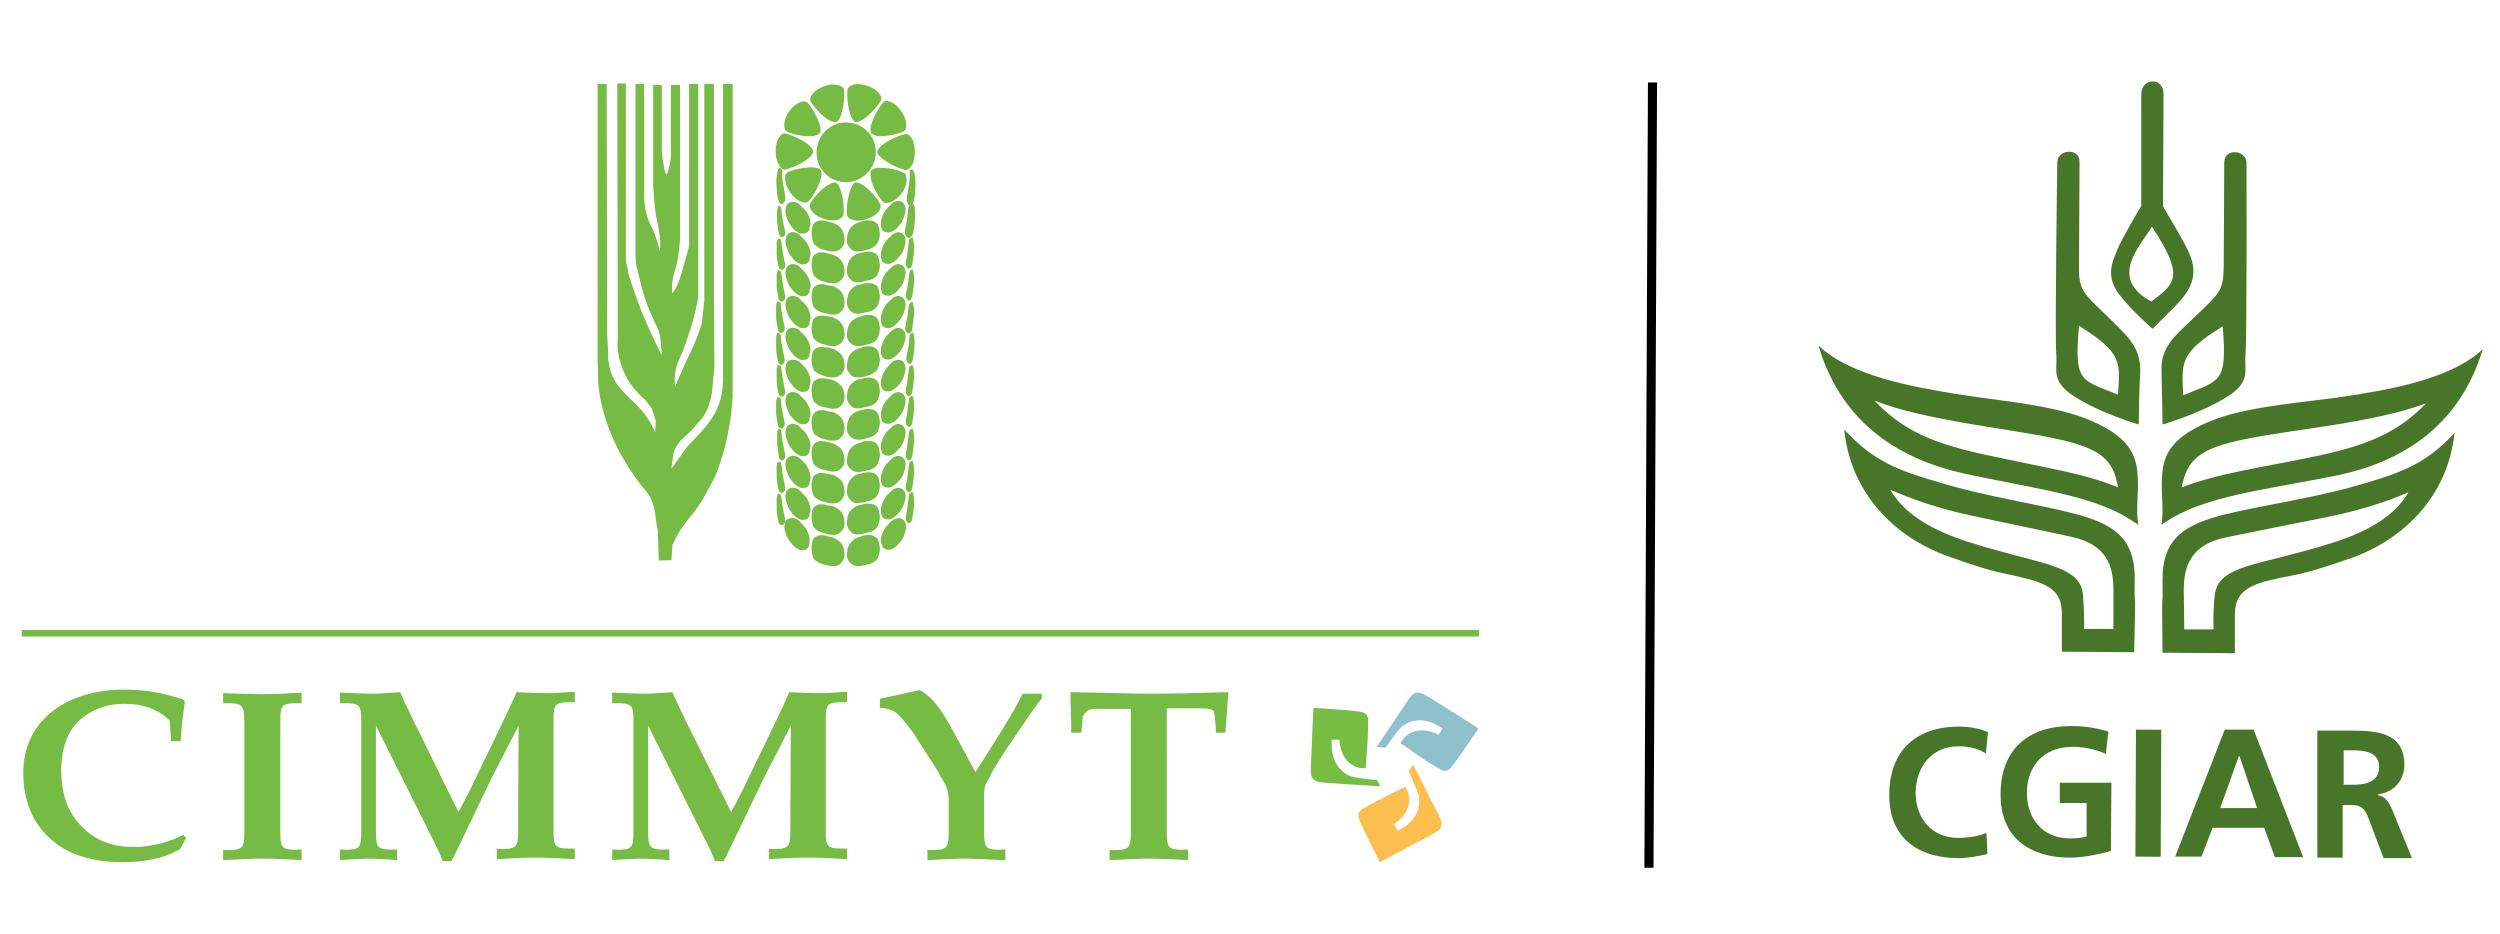 <?xml version="1.0" encoding="utf-8"?>
<!-- Generator: Adobe Illustrator 27.7.0, SVG Export Plug-In . SVG Version: 6.00 Build 0)  -->
<svg version="1.1" id="Layer_1" xmlns="http://www.w3.org/2000/svg" xmlns:xlink="http://www.w3.org/1999/xlink" x="0px" y="0px"
	 viewBox="0 0 494.1 184.5" style="enable-background:new 0 0 494.1 184.5;" xml:space="preserve">
<style type="text/css">
	.st0{fill:#487629;}
	.st1{fill:#76BB43;}
	.st2{fill:#77BC43;}
	.st3{fill:#8EC1CB;}
	.st4{fill:#FDBE50;}
</style>
<g>
	<g>
		<g>
			<path class="st0" d="M420.9,67.1c-1.4-1.8-4.8-4.9-6.6-6.7c-2.8-2.8-3.5-3.6-3.4-8.3l0.1-20.1c0-2.9-4.4-2.5-4.4,0.1
				c0,0-0.5,34.9-0.2,37.9c0.3,3-1.2,5.3,3.5,8.3c5.2,3.4,12.8,5.6,12.8,5.6s0.1-7.7,0.3-10.5C423,70.5,422.3,69,420.9,67.1
				 M418.6,78C418.6,78,418.6,78.1,418.6,78c-7.4-3-8.7-2.4-7.7-13.6C419.6,69.8,419,71.7,418.6,78"/>
		</g>
		<g>
			<path class="st0" d="M427.2,73.4c0.1,2.9,0.2,10.5,0.2,10.5s7.6-2.2,12.8-5.5c4.8-3,3.3-5.3,3.6-8.3c0.3-3,0.2-37.9,0.2-37.9
				c0-2.6-4.4-3-4.4-0.1l-0.1,20.1c0,4.7-0.7,5.5-3.5,8.3c-1.8,1.8-5.2,4.8-6.7,6.6C427.9,69,427.1,70.5,427.2,73.4 M439.3,64.5
				c0.9,11.2-0.4,10.6-7.8,13.6c0,0,0,0,0,0C431.2,71.8,430.6,69.8,439.3,64.5"/>
			<path class="st0" d="M431,46.8c-2.6-4.6,0,0-3.5-6l0.1-22.2c0-3.5-4.4-3.2-4.4,0l0,22.1c0,0-3.8,6.3-4.8,8.8s-2.5,5.5,1.1,9.5
				c0.3,0.3,0.7,1.2,5.9,6l0.1-0.1c0,0,0,0,4.5-4.5C435.5,54.9,433.5,51.3,431,46.8 M425.2,59.6c-8.5-4.6-2.4-10.7,0.1-14.8l0.2,0.3
				C431.7,54.6,430,56,425.2,59.6"/>
		</g>
		<g>
			<path class="st0" d="M422.5,94.2c-0.2-4.3-1.7-8.2-10.6-11.6c-7.5-2.8-18-3.5-25.7-4.8c-7.7-1.3-20.4-3.4-26.8-9.5
				c4.7,15.9,16.7,22.6,28.8,25.3c13.8,3,26.1,4.3,33.6,9.6l0.8,0.5C422.1,100,422.7,98.6,422.5,94.2 M418.6,96.3
				c-6.6-2.6-11-3.2-22.8-5.7c-11.9-2.4-18.9-4.6-25.3-11.4c10.3,4,26.8,5.5,35.8,7.5C415.3,88.6,417.7,90.9,418.6,96.3L418.6,96.3z
				"/>
			<path class="st0" d="M427.2,103.7l0.8-0.5c7.5-5.2,19.9-6.4,33.7-9.2c12.2-2.5,24.2-9.1,29-25c-6.4,6.1-19.2,8.1-26.9,9.3
				c-7.7,1.2-18.3,1.8-25.8,4.5c-8.9,3.3-10.5,7.1-10.7,11.5C427.1,98.6,427.7,100.1,427.2,103.7 M431.2,96.3
				c1-5.3,3.4-7.7,12.5-9.5c9-1.9,25.5-3.2,35.8-7.1c-6.4,6.7-13.5,8.9-25.4,11.2C442.2,93.2,437.8,93.9,431.2,96.3L431.2,96.3z"/>
			<path class="st0" d="M421.9,114.4c0.1-8.5-4.8-11-12-12.9c-7.3-1.9-17.5-3.4-26.1-6c-8.6-2.5-13.4-4.2-19.3-10.6
				c1.2,12.4,9.8,21.2,20.4,25s10.1,3,15.8,4.5c5.8,1.5,6.8,3.6,6.8,7.1l0,7.3l14.3,0.1C422.2,112.4,421.8,123,421.9,114.4
				 M417.7,124.3l-5.8,0c0,0,0.1-2.4-0.2-6.6c-0.4-5.5-6.8-6-17.3-9c-7.2-2-16.6-4.7-20.8-11.9c2.6,1.1,7.7,3.3,16,5.1
				c7.9,1.7,12.5,2.6,19.8,4.2c7,1.5,8.3,5.8,8.3,10.5L417.7,124.3z"/>
			<path class="st0" d="M427.4,129l14.3,0.1l0-7.3c0-3.6,1.1-5.7,6.8-7.1c5.8-1.4,5.2-0.6,15.9-4.3c10.7-3.7,19.4-12.4,20.7-24.8
				c-5.9,6.3-10.7,7.9-19.4,10.4c-8.7,2.5-18.8,3.9-26.1,5.7c-7.3,1.9-12.2,4.3-12.2,12.8C427.5,123,427.2,112.4,427.4,129
				 M431.6,116.6c0-4.7,1.4-9,8.4-10.4c7.3-1.5,11.9-2.4,19.9-4c8.4-1.7,13.5-3.8,16.1-4.9c-4.2,7.2-13.7,9.7-20.9,11.7
				c-10.5,2.9-16.9,3.3-17.4,8.8c-0.4,4.2-0.2,6.6-0.2,6.6l-5.8,0L431.6,116.6z"/>
			<path class="st0" d="M392.8,168.8c-1.8,0.4-3.8,0.8-5.7,0.8c-8.1,0-13.8-4.1-13.7-12.6c0-8.6,5.3-13.4,13.8-13.4
				c1.7,0,3.9,0.3,5.7,1.1l-0.4,4.2c-1.9-1.1-3.6-1.4-5.4-1.4c-5.2,0-8.4,3.9-8.5,9.1c0,5.1,3.1,9,8.5,9c2,0,4.3-0.4,5.5-1
				L392.8,168.8z"/>
			<path class="st0" d="M416.2,149c-1.9-0.9-4.5-1.4-6.5-1.4c-5.9,0-9.1,3.9-9.1,9.1c0,5.1,3.1,9,8.5,9c1.4,0,2.4-0.1,3.3-0.4l0-6.6
				l-5.3,0l0-4l10.2,0l-0.1,13.5c-2.7,0.7-5.4,1.3-8.1,1.3c-8.1,0-13.8-4.1-13.7-12.6c0-8.6,5.3-13.4,13.9-13.4
				c2.9,0,5.2,0.4,7.4,1.1L416.2,149z"/>
			
				<rect x="412" y="154.2" transform="matrix(4.429603e-03 -1 1 4.429603e-03 266.017 580.62)" class="st0" width="25.1" height="5"/>
			<path class="st0" d="M446.1,159.7l-7.3,0l3.7-10.3h0.1L446.1,159.7z M429.9,169.3l5.2,0l2.2-5.7l10.2,0l2.1,5.8l5.6,0l-9.8-25.2
				l-5.7,0L429.9,169.3z"/>
			<path class="st0" d="M463.2,148.3l1.7,0c2.5,0,5.3,0.3,5.3,3.3c0,3.1-2.9,3.5-5.3,3.5l-1.7,0L463.2,148.3z M458,169.5l5,0l0-10.4
				l1.6,0c2.1,0,2.8,0.7,3.5,2.6l3,7.9l5.6,0l-4-9.8c-0.5-1.1-1.3-2.5-2.7-2.6V157c3.2-0.4,5.2-2.9,5.2-5.8c0-7-6.4-6.8-11.8-6.8
				l-5.4,0L458,169.5z"/>
		</g>
	</g>
	<g>
		<g>
			<polygon points="326.8,171.5 325,171.5 325.7,16.3 327.5,16.3 			"/>
		</g>
	</g>
	<g>
		<g>
			<g>
				<path class="st1" d="M139.2,59.4l0-42.8h1.9l0,42.7l0,0.1l0.1,13l-0.5,5.3c0,0-0.5,3.8-2.7,5.8c0,0-1.4,1.8-2.9,3
					c-1.5,1.3-2,3-2,3l-0.4,3.1l3.2-4.4c3.3-3.5,6.4-6.3,6.9-11.5l0.1-1.6l0-58.5h1.9v61.2l0,0.6c0,0-0.3,8.4-3.5,15.8
					c0,0-1.3,2.6-2.6,4.8c-1.7,2.9-3.9,4.4-5.8,8.7l-0.2,3l-2.5,0.1l-0.2-6.1c0,0-0.3-1.1-0.5-3.1c-0.2-2-1.2-3.7-1.2-3.7l-0.2-0.3
					c-11-13-9.9-24.5-9.9-24.5l-0.1-1.8l0-54.7l1.8,0l0.1,49.6l0.2,3.4c0,0-0.4,4.2,2.6,7.4c2.1,2.3,2.2,2.1,4,4.1
					c1.7,1.9,2.7,4.4,2.7,4.4l0.1-2.4l-0.8-2.4l-1.3-1.7c-6.4-5.4-5.4-12.2-5.4-12.2l-0.1-50.3h1.7l0,35l0.6,3c0,0,1.3,4.1,2.6,7.3
					c2.2,5.3,3.9,8.4,3.9,8.4s-0.2-4.3-0.8-5.3c-0.6-1.1-1.7-3.7-1.7-3.7c-1.4-3.5-2-6.6-2-6.6l-0.6-2.4l-0.1-1.9l0-33.7l1.7,0
					c0,0,0,19.4,0,21.7c0,4,1,5.5,1.7,7c0.7,1.5,1.4,4.3,1.4,4.3s0.5-1.7-0.7-6.7c-0.3-1.3-0.6-6.1-0.6-6.1v-20l1.7,0l0,13.2
					c0,0,0.6,5.7,1.1,4.2c0.6-1.6,0.7-3.2,0.7-3.2l0-14.2l1.8,0l0,30.4c0,0-0.2,3.9-1,6.2c-0.9,2.8-0.5,4.6-0.5,4.6s1-1.2,1.8-4
					c0.4-1.3,1.5-5.4,1.5-5.4V16.6h1.8v42.1c0,0-0.5,3.5-2.3,8.6c-1.2,3.5-1.8,4.2-2.1,5.5c-0.4,1.8-0.2,3.6-0.2,3.6l2.5-5.6
					c0.6-1.2,1.4-3,1.4-3s0.6-1.4,1.4-3.9L139.2,59.4z"/>
			</g>
			<g>
				<path class="st1" d="M164.5,50.3c0.6,0.2,1.3,0.6,1.8,1.2c0.2,0.3,0.4,0.7,0.5,1.2c0.2,1,0.2,1.7-0.4,2.5
					c-0.6,0.7-1.2,0.8-1.9,0.8c-0.8,0-1.3-0.3-1.9-0.4c-0.6-0.1-1-0.5-1.4-0.8c-0.4-0.3-0.6-0.7-0.7-1.5c-0.2-0.8-0.1-1.3,0-1.9
					c0.1-0.6,0.2-0.9,0.7-1.2c0.5-0.3,0.9-0.4,1.5-0.3c0.3,0,0.6,0.1,0.9,0.2L164.5,50.3z"/>
			</g>
			<g>
				<path class="st1" d="M154.4,41.2c0.1,0.6,0.1,1.4,0.3,2.2c0.2,1.3,0.4,2,0.5,2.4c0,0.4,0,0.7-0.4,1c-0.2,0.1-0.3,0.1-0.3,0.1
					c-0.3-0.1-0.5-0.3-0.6-0.9c-0.1-0.7-0.3-1.5-0.3-2.3c0-0.8-0.1-1.2,0-2c0-0.4,0.1-0.7,0.2-0.9c0-0.1,0.1-0.1,0.3-0.1
					C154.3,40.8,154.4,41,154.4,41.2"/>
			</g>
			<g>
				<path class="st1" d="M154.6,33.9v0.7c0,0.6,0.1,1.5,0.3,2.5c0.3,1.4,0.4,2.1,0.2,2.7c-0.1,0.1-0.2,0.3-0.3,0.4
					c-0.3,0.2-0.4,0.2-0.7-0.1c-0.3-0.4-0.4-0.9-0.5-1.7l-0.1-1.2c-0.1-1.2-0.1-2,0.1-2.8c0.1-0.5,0.1-0.8,0.3-1.1
					c0.1-0.1,0.1-0.1,0.3-0.1C154.5,33.4,154.6,33.6,154.6,33.9"/>
			</g>
			<g>
				<path class="st1" d="M154.4,47.6c0.1,0.6,0.2,1.4,0.3,2.2c0.2,1.3,0.4,2,0.5,2.4c0,0.4,0,0.7-0.4,1c-0.2,0.2-0.3,0.1-0.4,0.1
					c-0.3-0.1-0.5-0.3-0.6-0.9c-0.1-0.7-0.3-1.5-0.3-2.3c0-0.8,0-1.2,0-2c0-0.4,0.1-0.7,0.2-0.9c0,0,0-0.1,0.3,0
					C154.2,47.2,154.3,47.3,154.4,47.6"/>
			</g>
			<g>
				<path class="st1" d="M164.5,44c0.6,0.2,1.3,0.6,1.8,1.2c0.2,0.3,0.4,0.7,0.5,1.2c0.2,1,0.2,1.7-0.4,2.5
					c-0.6,0.7-1.2,0.8-1.9,0.8c-0.8,0-1.3-0.3-1.9-0.4c-0.6-0.1-1-0.5-1.4-0.8c-0.4-0.3-0.6-0.7-0.7-1.5c-0.2-0.8-0.1-1.3,0-1.9
					c0.1-0.6,0.2-0.9,0.7-1.2c0.5-0.3,0.9-0.4,1.5-0.3c0.3,0,0.6,0.1,0.9,0.2L164.5,44z"/>
			</g>
			<g>
				<path class="st1" d="M164.5,62.7c0.6,0.2,1.3,0.6,1.8,1.2c0.2,0.3,0.4,0.7,0.5,1.2c0.2,1,0.2,1.7-0.4,2.5
					c-0.6,0.7-1.2,0.8-1.9,0.8c-0.8,0-1.3-0.3-1.9-0.4c-0.6-0.1-1-0.5-1.4-0.7c-0.4-0.3-0.6-0.7-0.7-1.5c-0.2-0.8-0.1-1.3,0-1.9
					c0.1-0.6,0.2-0.9,0.7-1.2c0.5-0.3,0.9-0.4,1.5-0.3c0.3,0,0.6,0.1,0.9,0.1L164.5,62.7z"/>
			</g>
			<g>
				<path class="st1" d="M164.5,56.5c0.6,0.2,1.3,0.6,1.8,1.2c0.2,0.3,0.4,0.7,0.5,1.2c0.2,1,0.2,1.7-0.4,2.5
					c-0.6,0.7-1.2,0.8-1.9,0.8c-0.8-0.1-1.3-0.3-1.9-0.4c-0.6-0.1-1-0.5-1.4-0.7c-0.4-0.3-0.6-0.7-0.7-1.5c-0.2-0.8-0.1-1.3,0-1.9
					c0.1-0.6,0.2-0.9,0.7-1.2c0.5-0.3,0.9-0.4,1.5-0.3c0.3,0,0.6,0.1,0.9,0.2L164.5,56.5z"/>
			</g>
			<g>
				<path class="st1" d="M164.5,75.1c0.6,0.2,1.3,0.6,1.8,1.2c0.2,0.3,0.4,0.7,0.5,1.2c0.2,1,0.2,1.7-0.4,2.5
					c-0.6,0.7-1.1,0.8-1.9,0.8c-0.8-0.1-1.3-0.3-1.9-0.4c-0.6-0.1-1-0.4-1.4-0.7c-0.4-0.3-0.6-0.7-0.7-1.5c-0.2-0.8-0.1-1.3,0-1.9
					c0.1-0.6,0.2-0.9,0.7-1.2c0.5-0.3,0.9-0.4,1.5-0.3c0.3,0,0.6,0,0.9,0.1L164.5,75.1z"/>
			</g>
			<g>
				<path class="st1" d="M164.5,68.9c0.6,0.2,1.3,0.6,1.8,1.2c0.2,0.3,0.4,0.7,0.5,1.2c0.2,1,0.2,1.7-0.4,2.5
					c-0.6,0.7-1.2,0.8-1.9,0.8c-0.8,0-1.3-0.2-1.9-0.4s-1-0.5-1.4-0.7c-0.4-0.3-0.6-0.7-0.7-1.5c-0.2-0.8-0.1-1.3,0-1.9
					c0.1-0.6,0.2-0.9,0.7-1.2c0.5-0.3,0.9-0.4,1.5-0.3c0.3,0,0.6,0.1,0.9,0.1L164.5,68.9z"/>
			</g>
			<g>
				<path class="st1" d="M164.5,87.6c0.6,0.2,1.3,0.6,1.8,1.2c0.2,0.3,0.4,0.7,0.5,1.2c0.2,1,0.2,1.7-0.4,2.4
					c-0.6,0.7-1.2,0.8-1.9,0.8c-0.8-0.1-1.3-0.3-1.9-0.4c-0.6-0.1-1-0.5-1.4-0.7c-0.4-0.3-0.6-0.7-0.7-1.5c-0.2-0.8-0.1-1.3,0-1.9
					c0.1-0.6,0.2-0.9,0.7-1.2c0.5-0.3,0.9-0.4,1.5-0.3c0.3,0,0.6,0.1,0.9,0.2L164.5,87.6z"/>
			</g>
			<g>
				<path class="st1" d="M164.5,81.4c0.6,0.2,1.3,0.6,1.8,1.2c0.2,0.3,0.4,0.7,0.5,1.2c0.2,1,0.2,1.7-0.4,2.5
					c-0.6,0.7-1.2,0.8-1.9,0.8c-0.8,0-1.3-0.3-1.9-0.4c-0.6-0.1-1-0.5-1.4-0.7c-0.4-0.3-0.6-0.7-0.7-1.5c-0.2-0.8-0.1-1.3,0-1.9
					c0.1-0.6,0.2-0.8,0.7-1.2c0.5-0.3,0.9-0.4,1.5-0.3c0.3,0,0.6,0.1,0.9,0.2L164.5,81.4z"/>
			</g>
			<g>
				<path class="st1" d="M164.5,100c0.6,0.2,1.3,0.6,1.8,1.2c0.2,0.3,0.4,0.7,0.5,1.2c0.2,1,0.2,1.7-0.4,2.5
					c-0.6,0.7-1.2,0.9-1.9,0.8c-0.8,0-1.3-0.3-1.9-0.4c-0.6-0.1-1-0.5-1.4-0.7c-0.4-0.3-0.6-0.7-0.7-1.5c-0.2-0.8-0.1-1.3,0-1.9
					c0.1-0.6,0.2-0.9,0.7-1.2c0.5-0.3,0.9-0.4,1.5-0.3c0.3,0,0.6,0.1,0.9,0.2L164.5,100z"/>
			</g>
			<g>
				<path class="st1" d="M164.5,93.8c0.6,0.2,1.3,0.6,1.8,1.2c0.2,0.3,0.4,0.7,0.5,1.2c0.2,1,0.2,1.7-0.4,2.5
					c-0.6,0.7-1.2,0.8-1.9,0.8c-0.8,0-1.4-0.3-1.9-0.4c-0.6-0.1-1-0.5-1.4-0.7c-0.4-0.3-0.6-0.7-0.7-1.5c-0.2-0.8-0.1-1.3,0-1.9
					c0.1-0.6,0.2-0.9,0.7-1.2c0.5-0.3,0.9-0.4,1.5-0.3c0.3,0,0.6,0.1,0.9,0.2L164.5,93.8z"/>
			</g>
			<g>
				<path class="st1" d="M164.5,106.2c0.6,0.2,1.3,0.6,1.8,1.2c0.2,0.3,0.4,0.7,0.5,1.2c0.2,1,0.2,1.7-0.4,2.5
					c-0.6,0.7-1.2,0.8-1.9,0.8c-0.8-0.1-1.3-0.3-1.9-0.4c-0.6-0.1-1-0.5-1.4-0.7c-0.4-0.3-0.6-0.7-0.7-1.5c-0.2-0.8-0.1-1.3,0-2
					c0.1-0.6,0.2-0.9,0.7-1.2c0.5-0.3,0.9-0.4,1.5-0.3c0.3,0,0.6,0.1,0.9,0.2l0.1,0L164.5,106.2z"/>
			</g>
			<g>
				<path class="st1" d="M160,51.3c-0.1,0.6-0.5,0.8-0.9,0.9c-0.5,0.1-0.8,0.1-1.3-0.2c-0.5-0.3-0.8-0.5-1.1-0.9
					c-0.3-0.4-0.7-0.8-1-1.6c-0.3-0.7-0.6-1.6-0.4-2.4c0.1-0.7,0.6-1.1,1.1-1.2c0.5-0.1,1.2,0.1,1.6,0.5c0.4,0.4,0.8,0.8,1.1,1.1
					c0.5,0.6,1.2,1.9,1.1,2.9C160.1,50.7,160,51,160,51.3"/>
			</g>
			<g>
				<path class="st1" d="M160,57.6c-0.1,0.5-0.5,0.8-0.9,0.9c-0.5,0.1-0.8,0.1-1.3-0.2c-0.5-0.3-0.8-0.5-1.1-0.9
					c-0.3-0.4-0.7-0.8-1-1.6c-0.3-0.7-0.6-1.6-0.4-2.4c0.1-0.7,0.6-1.1,1.1-1.2c0.5-0.1,1.2,0.1,1.6,0.5c0.4,0.4,0.8,0.8,1.1,1.1
					c0.5,0.6,1.2,1.9,1.1,2.9C160.1,57,160,57.3,160,57.6"/>
			</g>
			<g>
				<path class="st1" d="M160,63.9c-0.1,0.6-0.5,0.8-0.9,0.9c-0.5,0.1-0.8,0.1-1.3-0.2c-0.5-0.3-0.8-0.5-1.1-0.9
					c-0.3-0.4-0.7-0.8-1-1.6c-0.3-0.7-0.6-1.6-0.4-2.4c0.1-0.8,0.6-1.1,1.1-1.2c0.5-0.1,1.2,0.1,1.6,0.5c0.4,0.4,0.8,0.8,1.1,1.1
					c0.3,0.3,0.6,0.8,0.8,1.3c0.2,0.5,0.3,1.1,0.3,1.6C160.1,63.3,160,63.6,160,63.9"/>
			</g>
			<g>
				<path class="st1" d="M160,70.2c-0.1,0.6-0.5,0.8-0.9,0.9c-0.5,0.1-0.8,0.1-1.3-0.2c-0.5-0.3-0.8-0.5-1.1-0.9
					c-0.3-0.4-0.7-0.8-1-1.6c-0.3-0.7-0.6-1.6-0.4-2.4c0.1-0.8,0.6-1.1,1.1-1.2c0.5-0.1,1.2,0.1,1.6,0.5c0.4,0.4,0.8,0.8,1.1,1.1
					c0.5,0.6,1.2,1.9,1.1,2.9C160.1,69.7,160,69.9,160,70.2"/>
			</g>
			<g>
				<path class="st1" d="M160,76.5c-0.1,0.6-0.5,0.8-0.9,0.9c-0.5,0.1-0.8,0.1-1.3-0.2c-0.5-0.3-0.8-0.5-1.1-0.9
					c-0.3-0.4-0.7-0.8-1-1.6c-0.3-0.7-0.6-1.6-0.4-2.4c0.1-0.8,0.6-1.1,1.1-1.2c0.5-0.1,1.2,0.1,1.6,0.4c0.4,0.4,0.8,0.8,1.1,1.1
					c0.5,0.6,1.2,1.9,1.1,2.9C160.1,76,160,76.3,160,76.5"/>
			</g>
			<g>
				<path class="st1" d="M160,82.9c-0.1,0.5-0.5,0.8-0.9,0.9c-0.5,0.1-0.8,0.1-1.3-0.2c-0.5-0.3-0.8-0.5-1.1-0.9
					c-0.3-0.3-0.7-0.8-1-1.6c-0.3-0.7-0.6-1.6-0.4-2.4c0.1-0.8,0.6-1.1,1.1-1.2c0.5-0.1,1.2,0.1,1.6,0.5c0.4,0.4,0.8,0.8,1.1,1.1
					c0.5,0.6,1.2,1.9,1.1,2.9C160.1,82.3,160,82.6,160,82.9"/>
			</g>
			<g>
				<path class="st1" d="M160,89.2c-0.1,0.6-0.5,0.8-0.9,0.9c-0.5,0.1-0.8,0.1-1.3-0.2c-0.5-0.3-0.8-0.5-1.1-0.9
					c-0.3-0.4-0.7-0.8-1-1.6c-0.3-0.7-0.6-1.6-0.4-2.4c0.1-0.7,0.6-1.1,1.1-1.2c0.5-0.1,1.2,0.1,1.6,0.5c0.4,0.4,0.8,0.8,1.1,1.1
					c0.5,0.6,1.2,1.9,1.1,2.9C160.1,88.6,160,88.9,160,89.2"/>
			</g>
			<g>
				<path class="st1" d="M160,95.5c-0.1,0.6-0.5,0.8-0.9,0.9c-0.5,0.1-0.8,0.1-1.3-0.2c-0.5-0.3-0.8-0.5-1.1-0.9
					c-0.3-0.4-0.7-0.8-1-1.6c-0.3-0.8-0.6-1.6-0.4-2.4c0.1-0.7,0.6-1.1,1.1-1.2c0.5-0.1,1.2,0.1,1.6,0.4c0.4,0.4,0.8,0.8,1.1,1.1
					c0.3,0.3,0.6,0.8,0.8,1.4c0.2,0.5,0.3,1.1,0.3,1.6C160.1,94.9,160,95.2,160,95.5"/>
			</g>
			<g>
				<path class="st1" d="M160,101.8c-0.1,0.6-0.5,0.8-0.9,0.9c-0.5,0.1-0.8,0.1-1.3-0.2c-0.5-0.3-0.8-0.5-1.1-0.9
					c-0.3-0.4-0.7-0.8-1-1.6c-0.3-0.8-0.6-1.6-0.4-2.4c0.1-0.8,0.6-1.1,1.1-1.2c0.5-0.1,1.2,0.1,1.6,0.5c0.4,0.4,0.8,0.8,1.1,1.1
					c0.3,0.3,0.6,0.8,0.8,1.4c0.2,0.5,0.3,1.1,0.3,1.6C160.1,101.3,160,101.5,160,101.8"/>
			</g>
			<g>
				<path class="st1" d="M159.9,107.8c-0.1,0.6-0.5,0.8-0.9,0.9c-0.5,0.1-0.8,0.1-1.3-0.2c-0.5-0.3-0.8-0.5-1.1-0.9
					c-0.3-0.4-0.7-0.8-1.1-1.6c-0.3-0.8-0.6-1.6-0.4-2.4c0.1-0.8,0.6-1.1,1.1-1.2c0.5-0.1,1.2,0.1,1.6,0.4c0.4,0.4,0.8,0.8,1.1,1.2
					c0.3,0.3,0.6,0.8,0.8,1.3c0.2,0.5,0.4,1.1,0.3,1.6C160,107.2,160,107.5,159.9,107.8"/>
			</g>
			<g>
				<path class="st1" d="M154.4,53.8c0.1,0.6,0.2,1.4,0.3,2.2c0.2,1.3,0.4,2,0.5,2.5c0,0.4,0,0.7-0.4,1c-0.2,0.1-0.3,0.1-0.4,0.1
					c-0.3-0.1-0.5-0.3-0.6-0.9c-0.1-0.7-0.3-1.5-0.3-2.3c0-0.8,0-1.2,0-2c0-0.4,0.1-0.7,0.2-0.9c0-0.1,0-0.1,0.3-0.1
					C154.2,53.5,154.3,53.6,154.4,53.8"/>
			</g>
			<g>
				<path class="st1" d="M154.3,60.1c0.1,0.6,0.1,1.4,0.3,2.2c0.2,1.2,0.4,2,0.5,2.4c0,0.4,0,0.7-0.4,1c-0.2,0.1-0.3,0.1-0.4,0.1
					c-0.3-0.1-0.5-0.3-0.6-0.9c-0.1-0.7-0.3-1.5-0.3-2.3c0-0.8,0-1.2,0-2.1c0-0.4,0.1-0.7,0.2-0.9c0,0,0-0.1,0.3,0
					C154.2,59.7,154.3,59.8,154.3,60.1"/>
			</g>
			<g>
				<path class="st1" d="M154.3,66.3c0.1,0.6,0.1,1.4,0.3,2.2c0.2,1.3,0.4,2,0.5,2.5c0,0.4,0,0.7-0.4,1c-0.2,0.1-0.3,0.1-0.4,0.1
					c-0.3-0.1-0.5-0.3-0.6-0.9c-0.1-0.7-0.3-1.5-0.3-2.3c0-0.8,0-1.2,0-2.1c0-0.4,0.1-0.7,0.2-0.9c0-0.1,0-0.1,0.3-0.1
					C154.2,66,154.3,66.1,154.3,66.3"/>
			</g>
			<g>
				<path class="st1" d="M154.4,72.6c0.1,0.6,0.2,1.4,0.3,2.2c0.2,1.3,0.4,2,0.5,2.5c0,0.4,0,0.7-0.4,1c-0.2,0.1-0.3,0.1-0.4,0.1
					c-0.3-0.1-0.5-0.3-0.6-0.9c-0.1-0.7-0.3-1.5-0.3-2.3c0-0.8,0-1.2,0-2.1c0-0.4,0.1-0.7,0.2-0.9c0,0,0-0.1,0.3,0
					C154.2,72.2,154.3,72.3,154.4,72.6"/>
			</g>
			<g>
				<path class="st1" d="M154.3,78.9c0.1,0.6,0.1,1.4,0.3,2.2c0.2,1.3,0.4,2,0.5,2.5c0,0.4,0,0.7-0.4,1c-0.2,0.2-0.3,0.1-0.4,0.1
					c-0.3-0.1-0.5-0.3-0.6-0.9c-0.1-0.7-0.3-1.5-0.3-2.3c0-0.8,0-1.2,0-2c0-0.4,0.1-0.7,0.2-0.9c0-0.1,0-0.1,0.3-0.1
					C154.2,78.5,154.3,78.7,154.3,78.9"/>
			</g>
			<g>
				<path class="st1" d="M154.4,85.2c0.1,0.6,0.2,1.4,0.3,2.2c0.2,1.2,0.4,2,0.5,2.5c0,0.4,0,0.7-0.4,1c-0.2,0.1-0.3,0.1-0.3,0.1
					c-0.3-0.1-0.5-0.3-0.6-0.9c-0.1-0.7-0.2-1.5-0.3-2.3c0-0.8,0-1.2,0-2.1c0-0.4,0.1-0.7,0.2-0.9c0-0.1,0.1-0.1,0.3,0
					C154.3,84.8,154.4,85,154.4,85.2"/>
			</g>
			<g>
				<path class="st1" d="M154.4,91.6c0.1,0.6,0.2,1.4,0.3,2.2c0.2,1.3,0.4,2,0.5,2.5c0,0.4,0,0.7-0.4,1c-0.2,0.1-0.3,0.1-0.4,0.1
					c-0.3-0.1-0.5-0.3-0.6-0.9c-0.1-0.7-0.3-1.5-0.3-2.3c0-0.8,0-1.2,0-2c0-0.4,0.1-0.7,0.2-0.9c0,0,0-0.1,0.3,0
					C154.2,91.3,154.3,91.4,154.4,91.6"/>
			</g>
			<g>
				<path class="st1" d="M154.4,98c0.1,0.6,0.2,1.4,0.3,2.2c0.2,1.3,0.4,2,0.5,2.5c0,0.4,0,0.7-0.4,1c-0.2,0.1-0.3,0.1-0.4,0.1
					c-0.3-0.1-0.5-0.3-0.6-0.9c-0.1-0.7-0.3-1.5-0.3-2.3c0-0.8,0-1.2,0-2c0-0.4,0.1-0.7,0.2-0.9c0-0.1,0-0.1,0.3-0.1
					C154.2,97.6,154.3,97.8,154.4,98"/>
			</g>
			<g>
				<path class="st1" d="M160,45.2c-0.1,0.5-0.5,0.8-0.9,0.9c-0.5,0.1-0.8,0.1-1.3-0.1c-0.5-0.3-0.8-0.5-1.1-0.9
					c-0.3-0.4-0.7-0.8-1-1.6c-0.3-0.7-0.6-1.6-0.4-2.4c0.1-0.7,0.6-1.1,1.1-1.2c0.5-0.1,1.2,0.1,1.6,0.5c0.4,0.4,0.8,0.8,1.1,1.1
					c0.3,0.3,0.6,0.8,0.8,1.3c0.2,0.5,0.3,1.1,0.3,1.6C160.1,44.6,160,44.9,160,45.2"/>
			</g>
			<g>
				<path class="st1" d="M170.5,49.9c0.6-0.2,1.3-0.2,1.8-0.1c0.5,0.1,1,0.4,1.2,0.8c0.2,0.4,0.3,1.1,0.4,1.6c0,0.3,0,0.6-0.1,1
					c-0.2,0.8-0.4,1.2-0.7,1.5c-0.4,0.3-0.8,0.6-1.4,0.7c-0.6,0.1-1.1,0.3-1.9,0.4c-0.7,0-1.3,0-1.9-0.8c-0.6-0.7-0.6-1.4-0.4-2.5
					c0.2-1,0.7-1.6,1.3-2c0.3-0.2,0.6-0.4,0.9-0.4L170.5,49.9z"/>
			</g>
			<g>
				<path class="st1" d="M180.1,40.4c0.6-0.2,0.7,0.2,0.7,1.1c0.1,0.9,0.1,1.3,0,2.1c0,0.8-0.2,1.6-0.3,2.3
					c-0.1,0.7-0.4,0.9-0.7,1.1c-0.3,0.1-0.8-0.3-0.9-0.7c-0.1-0.4-0.1-0.9,0.1-1.4c0.1-0.5,0.2-1.1,0.3-1.8c0.1-0.7,0.1-1.5,0.3-2.2
					C179.7,40.6,179.8,40.4,180.1,40.4"/>
			</g>
			<g>
				<path class="st1" d="M180.1,33.5c0.2,0,0.3,0,0.3,0.1c0.3,0.3,0.3,0.6,0.4,1.1c0.1,0.7,0.2,1.5,0.1,2.8l-0.1,1.2
					c-0.1,0.8-0.2,1.3-0.5,1.7c-0.2,0.3-0.4,0.3-0.7,0.1c-0.3-0.3-0.4-0.6-0.4-1c0-0.5,0.1-1.1,0.3-2.1c0.2-1,0.3-1.9,0.3-2.5V34
					C179.7,33.7,179.8,33.6,180.1,33.5"/>
			</g>
			<g>
				<path class="st1" d="M180.1,47c0.2-0.1,0.3,0,0.3,0c0.1,0.2,0.1,0.5,0.2,0.9c0.1,0.9,0.1,1.3,0,2c0,0.8-0.2,1.6-0.3,2.3
					c-0.1,0.6-0.3,0.8-0.6,0.9c-0.1,0-0.2,0-0.3-0.1c-0.3-0.3-0.4-0.6-0.4-1c0.2-0.9,0.3-1.8,0.4-2.5c0.1-0.8,0.2-1.5,0.3-2.2
					C179.8,47.2,179.9,47.1,180.1,47"/>
			</g>
			<g>
				<path class="st1" d="M170.5,43.7c0.6-0.2,1.3-0.2,1.8-0.1c0.5,0.1,1,0.5,1.2,0.8c0.2,0.4,0.3,1.1,0.4,1.6c0,0.3,0,0.6-0.1,1
					c-0.2,0.8-0.4,1.2-0.7,1.5c-0.4,0.3-0.8,0.6-1.4,0.8c-0.6,0.1-1.1,0.3-1.9,0.4c-0.7,0-1.3,0-1.9-0.8c-0.6-0.7-0.6-1.4-0.4-2.5
					c0.2-1,0.7-1.6,1.3-2c0.3-0.2,0.6-0.4,0.9-0.4L170.5,43.7z"/>
			</g>
			<g>
				<path class="st1" d="M170.5,62.4c0.6-0.2,1.3-0.2,1.8-0.1c0.5,0.1,1,0.4,1.2,0.8c0.2,0.4,0.3,1.1,0.4,1.7c0,0.3,0,0.6-0.1,1
					c-0.2,0.7-0.4,1.2-0.7,1.5c-0.4,0.3-0.8,0.6-1.4,0.7c-0.6,0.1-1.1,0.4-1.9,0.4c-0.7,0-1.3-0.1-1.9-0.8c-0.6-0.7-0.6-1.4-0.4-2.5
					c0.2-1,0.7-1.6,1.3-2c0.3-0.2,0.6-0.4,0.9-0.4L170.5,62.4z"/>
			</g>
			<g>
				<path class="st1" d="M170.5,56.1c0.6-0.2,1.3-0.2,1.8-0.1c0.5,0.1,1,0.4,1.2,0.7c0.2,0.4,0.3,1.1,0.4,1.7c0,0.3,0,0.6-0.1,1
					c-0.2,0.8-0.4,1.2-0.7,1.5c-0.4,0.3-0.8,0.6-1.4,0.7s-1.1,0.3-1.9,0.4c-0.7,0-1.3,0-1.9-0.8c-0.6-0.7-0.6-1.4-0.4-2.5
					c0.2-1,0.7-1.6,1.3-2c0.3-0.2,0.6-0.4,0.9-0.4L170.5,56.1L170.5,56.1z"/>
			</g>
			<g>
				<path class="st1" d="M170.5,74.8c0.6-0.2,1.3-0.2,1.8-0.1c0.5,0.1,1,0.4,1.2,0.8c0.2,0.4,0.3,1.1,0.4,1.6c0,0.3,0,0.6-0.1,1
					c-0.2,0.8-0.4,1.2-0.7,1.5c-0.4,0.3-0.8,0.6-1.4,0.7c-0.6,0.1-1.1,0.3-1.9,0.4c-0.7,0.1-1.3,0-1.9-0.8c-0.6-0.7-0.6-1.4-0.4-2.5
					c0.2-1,0.7-1.6,1.3-2c0.3-0.2,0.6-0.4,0.9-0.4L170.5,74.8z"/>
			</g>
			<g>
				<path class="st1" d="M170.5,68.6c0.6-0.2,1.3-0.2,1.8-0.1c0.5,0.1,1,0.4,1.2,0.8c0.2,0.4,0.3,1.1,0.4,1.6c0,0.3,0,0.6-0.1,1
					c-0.2,0.8-0.4,1.2-0.7,1.5c-0.4,0.3-0.8,0.6-1.4,0.8c-0.6,0.1-1.1,0.4-1.9,0.4c-0.7,0-1.3,0-1.9-0.8c-0.6-0.7-0.6-1.4-0.4-2.5
					c0.2-1.1,0.7-1.6,1.3-2c0.3-0.2,0.6-0.3,0.9-0.4L170.5,68.6z"/>
			</g>
			<g>
				<path class="st1" d="M170.5,87.3c0.6-0.2,1.3-0.2,1.8-0.1c0.5,0.1,1,0.4,1.2,0.8c0.2,0.4,0.3,1.1,0.4,1.7c0,0.3,0,0.6-0.1,1
					c-0.2,0.8-0.4,1.2-0.7,1.5c-0.4,0.3-0.8,0.6-1.4,0.7c-0.6,0.1-1.1,0.3-1.9,0.4c-0.7,0-1.3-0.1-1.9-0.8c-0.6-0.7-0.6-1.4-0.4-2.5
					c0.2-1,0.7-1.6,1.3-2c0.3-0.2,0.6-0.4,0.9-0.4l0.1,0L170.5,87.3z"/>
			</g>
			<g>
				<path class="st1" d="M170.5,81c0.6-0.2,1.3-0.2,1.8-0.1c0.5,0.1,1,0.4,1.2,0.8c0.2,0.4,0.3,1.1,0.4,1.6c0,0.3,0,0.6-0.1,1
					c-0.2,0.8-0.4,1.2-0.7,1.5c-0.4,0.3-0.8,0.6-1.4,0.7c-0.6,0.1-1.1,0.4-1.9,0.4c-0.7,0-1.3-0.1-1.9-0.8c-0.6-0.7-0.6-1.4-0.4-2.5
					c0.2-1,0.7-1.6,1.3-2c0.3-0.2,0.6-0.3,0.9-0.4L170.5,81z"/>
			</g>
			<g>
				<path class="st1" d="M170.5,99.7c0.6-0.2,1.3-0.2,1.8-0.1c0.5,0.1,1,0.4,1.2,0.8c0.2,0.4,0.3,1.1,0.4,1.6c0,0.3,0,0.6-0.1,1
					c-0.2,0.8-0.4,1.2-0.7,1.5c-0.4,0.3-0.8,0.6-1.4,0.7c-0.6,0.1-1.1,0.4-1.9,0.4c-0.7,0.1-1.3,0-1.9-0.8c-0.6-0.7-0.6-1.4-0.4-2.5
					c0.2-1.1,0.7-1.6,1.3-2c0.3-0.2,0.6-0.3,0.9-0.4L170.5,99.7z"/>
			</g>
			<g>
				<path class="st1" d="M170.5,93.5c0.6-0.2,1.3-0.2,1.8-0.1c0.5,0.1,1,0.4,1.2,0.8c0.2,0.4,0.3,1.1,0.4,1.6c0,0.3,0,0.6-0.1,1
					c-0.2,0.8-0.4,1.2-0.7,1.5c-0.4,0.3-0.8,0.6-1.4,0.7c-0.6,0.1-1.1,0.4-1.9,0.4c-0.7,0.1-1.3,0-1.9-0.8c-0.6-0.7-0.6-1.4-0.4-2.5
					c0.2-1,0.7-1.6,1.3-2c0.3-0.2,0.6-0.4,0.9-0.4l0.1,0L170.5,93.5z"/>
			</g>
			<g>
				<path class="st1" d="M170.5,105.9c0.6-0.2,1.3-0.2,1.8-0.1c0.5,0.1,1,0.5,1.2,0.8c0.2,0.4,0.3,1.1,0.4,1.7c0,0.3,0,0.6-0.1,1
					c-0.2,0.8-0.4,1.2-0.7,1.5c-0.4,0.3-0.8,0.6-1.4,0.7c-0.6,0.1-1.1,0.3-1.9,0.4c-0.7,0-1.3-0.1-1.9-0.8c-0.6-0.7-0.6-1.4-0.4-2.5
					c0.2-1,0.7-1.5,1.3-2c0.3-0.2,0.6-0.4,0.9-0.4L170.5,105.9z"/>
			</g>
			<g>
				<path class="st1" d="M174.1,50.4c0-0.8,0.3-1.6,0.7-2.3c0.3-0.5,0.5-0.7,0.9-1.1c0.4-0.4,0.7-0.8,1.3-1c0.6-0.2,1.1-0.1,1.5,0.3
					c0.4,0.4,0.6,1.2,0.4,2c-0.2,0.8-0.5,1.6-0.9,2.1c-0.6,0.7-0.8,1.1-1.6,1.5c-0.5,0.3-0.8,0.3-1.3,0.2c-0.5-0.1-0.8-0.3-0.9-0.9
					C174.1,50.9,174.1,50.7,174.1,50.4"/>
			</g>
			<g>
				<path class="st1" d="M174.1,56.7c0-0.8,0.3-1.6,0.7-2.3c0.3-0.5,0.5-0.7,0.9-1.1c0.4-0.4,0.7-0.8,1.3-1c0.6-0.2,1.1-0.1,1.5,0.3
					c0.4,0.4,0.6,1.2,0.4,2c-0.2,0.8-0.5,1.7-0.9,2.1c-0.6,0.7-0.8,1.1-1.6,1.5c-0.5,0.3-0.8,0.3-1.3,0.2c-0.5-0.1-0.8-0.4-0.9-0.9
					C174.1,57.2,174.1,57,174.1,56.7"/>
			</g>
			<g>
				<path class="st1" d="M174.1,63c0-0.8,0.3-1.6,0.7-2.3c0.3-0.5,0.5-0.7,0.9-1.1c0.4-0.4,0.7-0.8,1.3-1c0.6-0.2,1.1-0.1,1.5,0.3
					c0.4,0.4,0.6,1.2,0.4,2c-0.2,0.8-0.5,1.6-0.9,2.1c-0.6,0.7-0.8,1.1-1.6,1.6c-0.5,0.3-0.8,0.3-1.3,0.2c-0.5-0.1-0.8-0.4-0.9-0.9
					C174.1,63.5,174.1,63.3,174.1,63"/>
			</g>
			<g>
				<path class="st1" d="M174.1,69.3c0-0.8,0.3-1.6,0.7-2.3c0.3-0.5,0.5-0.7,0.9-1.1c0.4-0.4,0.7-0.8,1.3-1c0.6-0.2,1.1-0.1,1.5,0.3
					c0.4,0.4,0.6,1.2,0.4,2c-0.2,0.8-0.5,1.6-0.9,2.1c-0.6,0.7-0.8,1.1-1.6,1.5c-0.5,0.3-0.8,0.3-1.3,0.2c-0.5-0.1-0.8-0.4-0.9-0.9
					C174.1,69.9,174.1,69.6,174.1,69.3"/>
			</g>
			<g>
				<path class="st1" d="M174.1,75.7c0-0.8,0.3-1.6,0.7-2.3c0.3-0.5,0.5-0.7,0.9-1.2c0.4-0.4,0.7-0.8,1.3-1c0.6-0.2,1.1-0.1,1.5,0.3
					c0.4,0.4,0.6,1.2,0.4,2c-0.2,0.8-0.5,1.7-0.9,2.1c-0.6,0.7-0.8,1.1-1.6,1.5c-0.5,0.3-0.8,0.3-1.3,0.2c-0.5-0.1-0.8-0.4-0.9-0.9
					C174.1,76.2,174.1,75.9,174.1,75.7"/>
			</g>
			<g>
				<path class="st1" d="M174.1,82c0-0.8,0.3-1.6,0.7-2.3c0.3-0.5,0.5-0.7,0.9-1.1c0.4-0.4,0.7-0.8,1.3-1c0.6-0.2,1.1-0.1,1.5,0.3
					c0.4,0.4,0.6,1.2,0.4,2c-0.2,0.8-0.5,1.6-0.9,2.1c-0.6,0.7-0.8,1.1-1.6,1.5c-0.5,0.3-0.8,0.3-1.3,0.2c-0.5-0.1-0.8-0.3-0.9-0.9
					C174.1,82.5,174.1,82.2,174.1,82"/>
			</g>
			<g>
				<path class="st1" d="M174.1,88.3c0-0.8,0.3-1.6,0.7-2.3c0.3-0.5,0.5-0.7,0.9-1.1c0.4-0.4,0.7-0.8,1.3-1c0.6-0.2,1.1-0.1,1.5,0.3
					c0.4,0.4,0.6,1.2,0.4,2c-0.2,0.8-0.5,1.6-0.9,2.1c-0.6,0.7-0.8,1.1-1.6,1.5c-0.5,0.3-0.8,0.3-1.3,0.2c-0.5-0.1-0.8-0.4-0.9-0.9
					C174.1,88.8,174.1,88.5,174.1,88.3"/>
			</g>
			<g>
				<path class="st1" d="M174.1,94.6c0-0.8,0.3-1.6,0.7-2.3c0.3-0.5,0.5-0.7,0.9-1.1c0.4-0.4,0.7-0.8,1.3-1c0.6-0.2,1.1-0.1,1.5,0.3
					c0.4,0.4,0.6,1.2,0.4,2c-0.2,0.8-0.5,1.7-0.9,2.1c-0.6,0.7-0.8,1.1-1.6,1.5c-0.5,0.3-0.8,0.3-1.3,0.2c-0.5-0.1-0.8-0.3-0.9-0.9
					C174.1,95.1,174.1,94.9,174.1,94.6"/>
			</g>
			<g>
				<path class="st1" d="M174.1,100.9c0-0.8,0.3-1.6,0.7-2.3c0.3-0.5,0.5-0.8,0.9-1.1c0.4-0.4,0.7-0.8,1.3-1
					c0.6-0.2,1.1-0.1,1.5,0.3c0.4,0.4,0.6,1.2,0.4,2c-0.2,0.8-0.5,1.6-0.9,2.1c-0.6,0.7-0.8,1.1-1.6,1.5c-0.5,0.3-0.8,0.3-1.3,0.2
					c-0.5-0.1-0.8-0.4-0.9-0.9C174.1,101.4,174.1,101.2,174.1,100.9"/>
			</g>
			<g>
				<path class="st1" d="M174.1,106.9c-0.1-0.8,0.3-1.6,0.7-2.3c0.3-0.5,0.5-0.7,0.9-1.1c0.4-0.4,0.7-0.8,1.4-1
					c0.6-0.2,1.1-0.1,1.5,0.3c0.4,0.4,0.6,1.2,0.4,2c-0.2,0.8-0.5,1.6-0.9,2.1c-0.6,0.7-0.8,1.1-1.6,1.5c-0.5,0.3-0.8,0.3-1.3,0.2
					c-0.5-0.1-0.8-0.4-0.9-0.9C174.2,107.5,174.1,107.2,174.1,106.9"/>
			</g>
			<g>
				<path class="st1" d="M180.1,53.3c0.2-0.1,0.3,0,0.3,0c0.1,0.2,0.1,0.5,0.2,0.9c0.1,0.9,0.1,1.3,0,2c0,0.8-0.2,1.6-0.3,2.3
					c-0.1,0.6-0.3,0.8-0.6,0.9c0,0-0.1,0.1-0.3-0.1c-0.3-0.3-0.4-0.6-0.4-1c0.2-0.9,0.4-1.8,0.5-2.5c0.1-0.7,0.1-1.6,0.3-2.2
					C179.8,53.5,179.9,53.4,180.1,53.3"/>
			</g>
			<g>
				<path class="st1" d="M180.1,59.7c0.2-0.1,0.3,0,0.3,0.1c0.1,0.2,0.1,0.5,0.2,0.9c0.1,0.9,0.1,1.3,0,2c-0.1,0.8-0.2,1.6-0.3,2.3
					c-0.1,0.6-0.3,0.8-0.6,0.9c-0.1,0-0.2,0-0.4-0.1c-0.3-0.3-0.4-0.6-0.4-1c0.2-0.9,0.3-1.8,0.5-2.5c0.1-0.7,0.1-1.5,0.3-2.2
					C179.8,59.9,179.9,59.8,180.1,59.7"/>
			</g>
			<g>
				<path class="st1" d="M180.2,65.8c0.2-0.1,0.3,0,0.3,0c0.1,0.2,0.1,0.5,0.2,0.9c0.1,0.9,0.1,1.3,0,2c0,0.8-0.2,1.6-0.3,2.3
					c-0.1,0.6-0.3,0.8-0.6,0.9c0,0-0.1,0.1-0.3-0.1c-0.3-0.3-0.4-0.6-0.4-1c0.2-0.9,0.3-1.8,0.5-2.4c0.1-0.8,0.1-1.6,0.2-2.2
					C179.9,66,180,65.9,180.2,65.8"/>
			</g>
			<g>
				<path class="st1" d="M180.1,72.2c0.2-0.1,0.3,0,0.3,0c0.1,0.2,0.1,0.5,0.2,0.9c0.1,0.8,0.1,1.3,0,2c0,0.8-0.2,1.6-0.3,2.3
					c-0.1,0.6-0.3,0.8-0.6,0.9c-0.1,0-0.2,0-0.3-0.1c-0.3-0.3-0.4-0.6-0.4-1c0.2-0.9,0.3-1.8,0.4-2.5c0.1-0.8,0.2-1.6,0.3-2.2
					C179.8,72.4,179.9,72.3,180.1,72.2"/>
			</g>
			<g>
				<path class="st1" d="M180.1,78.3c0.2-0.1,0.3,0,0.3,0c0.1,0.2,0.1,0.5,0.2,0.9c0.1,0.9,0.1,1.3,0,2.1c0,0.7-0.2,1.5-0.3,2.2
					c-0.1,0.6-0.3,0.8-0.6,0.9c-0.1,0-0.2,0-0.3-0.1c-0.3-0.3-0.4-0.6-0.4-1c0.2-0.9,0.3-1.8,0.4-2.5c0.1-0.7,0.2-1.5,0.3-2.2
					C179.8,78.5,179.9,78.4,180.1,78.3"/>
			</g>
			<g>
				<path class="st1" d="M180.1,84.8c0.2-0.1,0.3,0,0.3,0c0.1,0.2,0.1,0.5,0.2,0.9c0.1,0.8,0.1,1.3,0,2.1c0,0.7-0.2,1.6-0.3,2.3
					c-0.1,0.6-0.3,0.8-0.6,0.9c-0.1,0-0.2,0-0.3-0.1c-0.3-0.3-0.4-0.6-0.4-1c0.2-0.9,0.3-1.8,0.4-2.5c0.1-0.8,0.2-1.5,0.3-2.2
					C179.8,85,179.9,84.8,180.1,84.8"/>
			</g>
			<g>
				<path class="st1" d="M180.1,91.1c0.2-0.1,0.3,0,0.3,0.1c0.1,0.2,0.1,0.5,0.2,0.9c0.1,0.9,0.1,1.3,0,2c0,0.8-0.2,1.5-0.3,2.3
					c-0.1,0.6-0.3,0.8-0.6,0.9c-0.1,0-0.2,0-0.3-0.1c-0.3-0.3-0.4-0.6-0.4-1c0.2-0.9,0.3-1.8,0.4-2.4c0.1-0.7,0.2-1.6,0.3-2.2
					C179.8,91.3,179.9,91.1,180.1,91.1"/>
			</g>
			<g>
				<path class="st1" d="M180.1,97.3c0.2-0.1,0.3,0,0.3,0c0.1,0.2,0.1,0.5,0.2,0.9c0.1,0.9,0.1,1.3,0,2c0,0.7-0.2,1.5-0.3,2.3
					c-0.1,0.6-0.3,0.8-0.6,0.9c-0.1,0-0.2,0-0.3-0.1c-0.3-0.3-0.4-0.6-0.4-1c0.2-0.9,0.3-1.8,0.4-2.5c0.1-0.7,0.2-1.6,0.3-2.2
					C179.8,97.5,179.9,97.4,180.1,97.3"/>
			</g>
			<g>
				<path class="st1" d="M174.1,44.2c0-0.8,0.3-1.6,0.7-2.3c0.3-0.5,0.5-0.7,0.9-1.1c0.4-0.4,0.7-0.8,1.3-1c0.6-0.2,1.1-0.1,1.5,0.3
					c0.4,0.4,0.6,1.2,0.4,2c-0.2,0.8-0.5,1.6-0.9,2.1c-0.6,0.7-0.8,1.1-1.6,1.5c-0.5,0.3-0.8,0.3-1.3,0.2c-0.5-0.1-0.8-0.4-0.9-0.9
					C174.1,44.8,174.1,44.5,174.1,44.2"/>
			</g>
			<g>
				<path class="st1" d="M160.7,30c0,0.4-0.4,0.9-0.8,1.2c-1,0.8-2.8,1.9-4.7,2.3c-0.5,0.1-1.1-0.5-1.3-1c-0.8-1.4-0.7-3.4-0.3-4.6
					c0.3-0.8,1-1.7,1.6-1.5c2,0.5,4.1,1.7,4.7,2.3C160.6,29.4,160.7,29.6,160.7,30"/>
			</g>
			<g>
				<path class="st1" d="M169,36.1c0.4-0.1,1,0.1,1.4,0.4c1.1,0.7,2.7,2.1,3.6,3.9c0.2,0.4-0.1,1.2-0.5,1.6c-1.1,1.1-3,1.7-4.2,1.6
					c-0.9-0.1-1.8-0.4-1.9-1.1c-0.2-2.1,0.4-4.4,0.8-5.3C168.6,36.4,168.7,36.2,169,36.1"/>
			</g>
			<g>
				<path class="st1" d="M165.1,36.1c0.4,0.1,0.8,0.6,0.9,1.1c0.5,1.2,0.9,3.3,0.7,5.3c-0.1,0.5-0.8,0.8-1.3,1
					c-1.5,0.3-3.4-0.4-4.4-1.2c-0.7-0.6-1.2-1.5-0.9-2c1-1.8,2.8-3.4,3.7-3.8C164.5,36.1,164.7,36,165.1,36.1"/>
			</g>
			<g>
				<path class="st1" d="M162.2,33.6c0.2,0.3,0.2,1,0.1,1.5c-0.4,1.3-1.2,3.3-2.5,4.7c-0.4,0.4-1.2,0.2-1.7,0
					c-1.4-0.7-2.5-2.4-2.8-3.6c-0.2-0.9-0.2-1.9,0.4-2.2c1.9-0.8,4.3-1,5.2-0.9C161.7,33.2,162,33.3,162.2,33.6"/>
			</g>
			<g>
				<path class="st1" d="M173.4,30c0-0.4,0.4-0.9,0.8-1.2c1-0.8,2.8-1.9,4.8-2.3c0.5-0.1,1,0.5,1.3,1c0.7,1.4,0.6,3.4,0.2,4.6
					c-0.3,0.8-1,1.6-1.6,1.5c-2-0.5-4-1.8-4.7-2.4C173.5,30.6,173.4,30.4,173.4,30"/>
			</g>
			<g>
				<path class="st1" d="M169.1,24.1c-0.4-0.1-0.7-0.6-0.9-1.1c-0.5-1.3-0.9-3.3-0.7-5.3c0.1-0.5,0.8-0.9,1.3-1
					c1.5-0.3,3.4,0.4,4.4,1.2c0.7,0.6,1.2,1.5,0.9,2c-1.1,1.8-2.9,3.4-3.7,3.8C169.7,24.1,169.5,24.2,169.1,24.1"/>
			</g>
			<g>
				<path class="st1" d="M165.3,24.1c-0.4,0.1-1-0.1-1.4-0.3c-1.1-0.7-2.7-2.1-3.7-3.8c-0.2-0.4,0.1-1.2,0.5-1.6
					c1.1-1.1,3-1.8,4.2-1.7c0.9,0.1,1.8,0.4,1.9,1c0.2,2.1-0.3,4.5-0.7,5.3C165.7,23.8,165.6,24,165.3,24.1"/>
			</g>
			<g>
				<path class="st1" d="M172.2,26.3c-0.2-0.3-0.2-1-0.1-1.4c0.4-1.3,1.2-3.2,2.5-4.7c0.3-0.4,1.1-0.2,1.6,0
					c1.4,0.7,2.5,2.4,2.8,3.6c0.2,0.9,0.2,1.9-0.4,2.2c-1.9,0.8-4.3,1-5.2,0.9C172.7,26.6,172.4,26.6,172.2,26.3"/>
			</g>
			<g>
				<path class="st1" d="M172.2,33.7c0.2-0.3,0.8-0.5,1.3-0.5c1.3-0.1,3.4,0.1,5.2,1c0.4,0.2,0.5,1,0.5,1.6
					c-0.2,1.6-1.4,3.2-2.5,3.8c-0.7,0.5-1.7,0.7-2.2,0.3c-1.4-1.6-2.3-3.8-2.4-4.8C172,34.3,172,34,172.2,33.7"/>
			</g>
			<g>
				<path class="st1" d="M162,26.3c-0.2,0.3-0.8,0.5-1.3,0.6c-1.3,0.1-3.4-0.1-5.2-0.9c-0.4-0.2-0.6-1.1-0.5-1.6
					c0.2-1.6,1.4-3.2,2.4-3.8c0.7-0.5,1.7-0.8,2.2-0.3c1.4,1.6,2.3,3.8,2.5,4.7C162.2,25.7,162.3,26,162,26.3"/>
			</g>
			<g>
				<path class="st1" d="M167.2,36c3.2,0,5.9-2.7,5.9-5.9c0-3.3-2.6-5.9-5.9-5.9s-5.8,2.7-5.8,5.9C161.3,33.3,163.9,36,167.2,36"/>
			</g>
			<g>
				<rect x="4.3" y="124.5" class="st1" width="288" height="1.3"/>
			</g>
			<g>
				<path class="st1" d="M35.6,167.8c-3.4,2-7.4,2.6-11.4,2.6c-5.1,0-10.3-1.1-14.1-4.5c-3.9-3.4-5.5-8.1-5.5-13.1
					c0-11,9.3-16.5,19.8-16.5c4.1,0,7.3,0.5,11.3,1.8c0.4,0.1,0.9,0.2,0.8,1c-0.3,1.6-0.7,5.3-0.8,7.4h-1.9
					c-0.1-1.4-0.1-2.7-0.3-4.1c-2.4-2.4-5.5-3.3-8.9-3.3c-3.7,0-7.2,1.3-9.6,4c-2.2,2.4-2.9,6-2.9,9.2c0,4,1,7.9,3.9,10.9
					c3,3.1,6.3,4.2,10.7,4.2c2.9,0,7-1,9.5-2.4l0.6,0.6L35.6,167.8z"/>
			</g>
			<g>
				<path class="st1" d="M48.3,142.7c-0.1-3.5-0.3-3.8-4.2-3.7v-2c3.3,0.1,5.8,0.2,7.8,0.2c1.9,0,4.4-0.1,7.7-0.3v2.1
					c-4-0.1-4.2,0.2-4.2,3.7v21.5c0,3.5,0.2,3.9,4.2,3.7v2.1c-3.3-0.2-5.7-0.3-7.7-0.3c-1.9,0-4.5,0.1-7.8,0.3v-2
					c4,0.1,4.2-0.3,4.2-3.8V142.7z"/>
			</g>
			<g>
				<path class="st1" d="M102.5,143.4l-5.4,10.5l-7.3,15.2l-0.6,1.1h-1.7c-0.1-0.4-1.1-2.7-1.8-4l-11.4-22.8v20.8
					c0,3.5,0.2,3.8,4.2,3.7v2.1c-2.3-0.2-4.2-0.3-5.6-0.3s-3.3,0.1-5.7,0.3v-2.1c4,0.2,4.2-0.2,4.2-3.7v-21.5c0-3.5-0.2-3.8-4.2-3.7
					v-2.1c2.9,0.1,4.8,0.2,6.2,0.2c1.5,0,3.3-0.1,5.7-0.3c0.9,2.1,2.6,5.7,3.7,7.8l7.8,15.9c0.8-1.4,1.5-2.8,2.2-4.2
					c3.6-7.5,8-16.4,9.3-19.5c2.4,0.1,4.3,0.2,5.7,0.2c1.5,0,3.3-0.1,5.8-0.3v2.1c-4-0.1-4.2,0.2-4.2,3.7v21.5
					c0,3.5,0.2,3.8,4.2,3.7v2.1c-3.3-0.2-5.8-0.3-7.7-0.3c-1.9,0-4.5,0.1-7.7,0.3v-2c4,0.1,4.2-0.3,4.2-3.7L102.5,143.4L102.5,143.4
					z"/>
			</g>
			<g>
				<path class="st1" d="M156.3,143.4l-5.4,10.5l-7.3,15.2l-0.6,1.1h-1.7c-0.1-0.4-1.1-2.7-1.8-4l-11.4-22.8v20.8
					c0,3.5,0.2,3.8,4.2,3.7v2.1c-2.3-0.2-4.2-0.3-5.6-0.3c-1.4,0-3.3,0.1-5.7,0.3v-2.1c4,0.2,4.2-0.2,4.2-3.7v-21.5
					c0-3.5-0.2-3.8-4.2-3.7v-2.1c2.9,0.1,4.7,0.2,6.2,0.2c1.5,0,3.3-0.1,5.7-0.3c0.9,2.1,2.6,5.7,3.7,7.8l7.9,15.9
					c0.8-1.4,1.5-2.8,2.2-4.2c3.6-7.5,8-16.4,9.3-19.5c2.4,0.1,4.3,0.2,5.7,0.2c1.5,0,3.3-0.1,5.7-0.3v2.1c-4-0.1-4.2,0.2-4.2,3.7
					v21.5c0,3.5,0.2,3.8,4.2,3.7v2.1c-3.3-0.2-5.7-0.3-7.7-0.3s-4.5,0.1-7.7,0.3v-2c4,0.1,4.2-0.3,4.2-3.7L156.3,143.4L156.3,143.4
					L156.3,143.4z"/>
			</g>
			<g>
				<path class="st1" d="M192.8,152.6c3.9-6.2,7.4-11.5,9.3-15.5h3.8v0.9l-2,2.7l-5.3,7.8l-2.2,3.5l-1.6,3.1
					c-0.3,0.6-0.3,1.5-0.3,2.3v6.8c0,3.5,0.2,3.9,4.2,3.7v2.1c-3.3-0.1-5.8-0.3-7.7-0.3c-1.9,0-4.5,0.1-7.7,0.3v-2
					c4,0.1,4.2-0.3,4.2-3.8v-6c0-1-0.2-2-0.4-2.6c-0.5-1.1-1.2-2-1.7-3.1l-5-7.8c-0.8-1-1.7-2.3-2.6-3.2c-1.1-1.2-2.6-1.6-3.9-1.6
					v-1.8l7.9-1.7c2.7,1.5,4.2,4,5.7,6.5L192.8,152.6z"/>
			</g>
			<g>
				<path class="st1" d="M230.6,164.2c0,3.5,0.2,3.9,4.2,3.7v2.1c-3.3-0.2-5.8-0.3-7.7-0.3c-1.9,0-4.5,0.1-7.8,0.3v-2
					c4,0.1,4.2-0.3,4.2-3.8v-24.1h-7.3c-1.2,0.1-1.6,0.5-2.2,1.5c-0.1,0.8-0.1,2-0.3,3.2h-2c0.1-2.4-0.2-5.4-0.1-8
					c6.6,0.1,11.6,0.3,15.5,0.3c3.9,0,8.9-0.1,15.7-0.3c-0.2,2.2-0.4,5.1-0.6,8h-1.9c0-0.7,0-1.3-0.1-2c-0.3-2.4,0.2-2.7-2.6-2.8h-7
					L230.6,164.2L230.6,164.2z"/>
			</g>
		</g>
		<g>
			<g>
				<path class="st2" d="M272.2,154.2c-1.2-0.1-2.9-0.3-4.5-0.6c-1.1-0.2-2-0.7-2.8-1.6c-1.5-1.5-1.8-3.7-1.7-5.8c0.5,0,0.7,0,1.5,0
					c0.4,4.9,3.6,5.8,5.2,5.6c0.2-3.2,0.5-5.3,0.5-9.1c0.1-2-1.2-2-2.9-2.2c-1.5-0.2-6.5-0.5-7.9-0.6c-0.1,1-0.4,8.7-0.5,11.3
					c0,1-0.2,2.2,0.5,2.8c0.6,0.6,1.4,0.6,2.3,0.7c1.3,0.1,10.4,0.7,10.9,0.7L272.2,154.2z"/>
			</g>
			<g>
				<path class="st3" d="M273.8,147.8c0.7-1,1.7-2.4,2.7-3.6c0.7-0.8,1.6-1.4,2.8-1.7c2.1-0.5,4.1,0.3,5.8,1.5
					c-0.3,0.4-0.3,0.6-0.8,1.2c-4.4-2.1-6.8,0.2-7.5,1.7c2.7,1.8,4.3,3.1,7.6,5c1.6,1.1,2.3,0,3.3-1.4c0.9-1.2,3.7-5.4,4.5-6.5
					c-0.8-0.6-7.3-4.7-9.6-6.1c-0.9-0.5-1.8-1.2-2.7-1c-0.8,0.2-1.2,0.9-1.7,1.6c-0.7,1.1-5.8,8.6-6.1,9.1L273.8,147.8z"/>
			</g>
			<path class="st4" d="M284.2,160.8c-0.6-1.2-4.7-9.3-4.9-9.7l-0.9,1.3c0.5,1,1.2,2.7,1.8,4.2c0.4,1,0.4,2.1,0.1,3.3
				c-0.6,2-2.3,3.5-4.1,4.3c-0.3-0.4-0.3-0.6-0.7-1.3c4-2.8,3.2-6,2.2-7.4c-2.9,1.5-4.8,2.3-8.1,4.2c-1.8,0.9-1.1,2-0.4,3.6
				c0.6,1.4,2.9,5.8,3.5,7.1c0.9-0.5,7.7-4.1,10-5.3c0.9-0.5,1.9-1,2.2-1.8C285,162.3,284.6,161.6,284.2,160.8z"/>
		</g>
	</g>
</g>
</svg>
